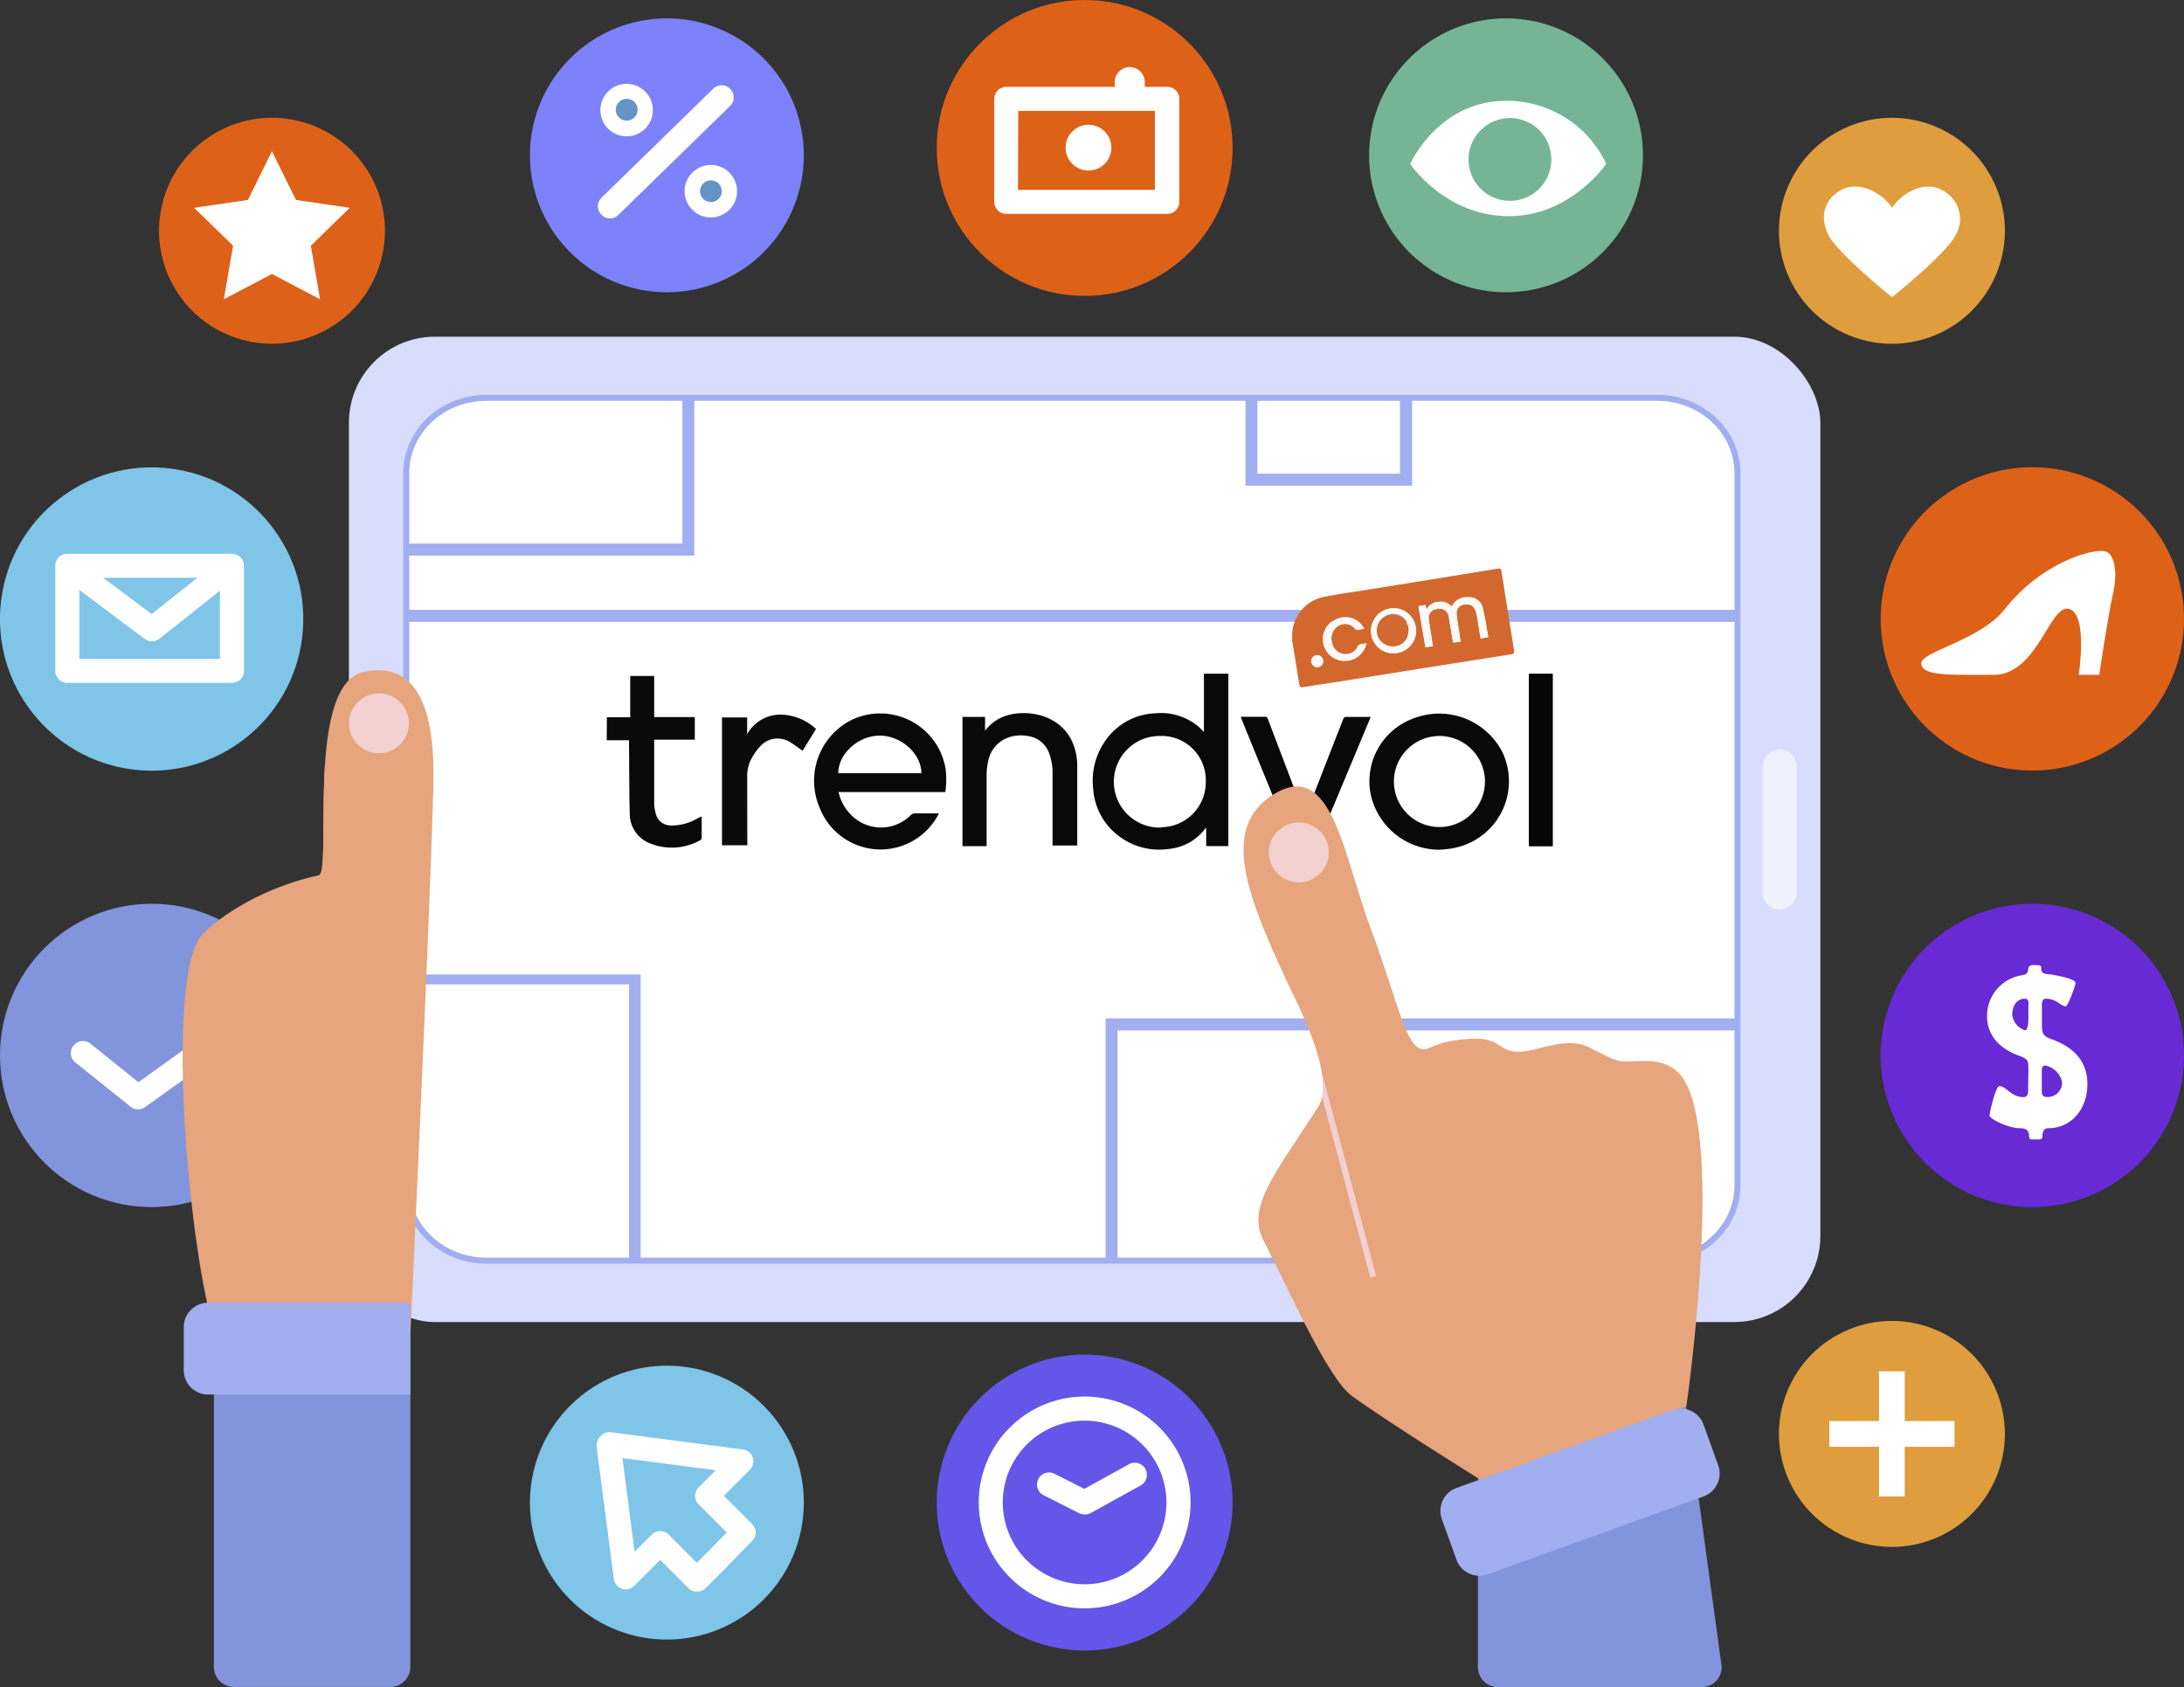 <svg xmlns="http://www.w3.org/2000/svg" xmlns:xlink="http://www.w3.org/1999/xlink" viewBox="0 0 364.63 281.66"><rect x="0" y="0" width="364.63" height="281.66" fill="#333333" stroke="none"/><defs><style>.cls-1{fill:none;stroke:#a1aeef;stroke-miterlimit:10;}.cls-2{fill:#e6a57d;}.cls-3{fill:#8294dc;}.cls-4{fill:#fff;}.cls-5{fill:#d8dcfd;}.cls-6{fill:#eef2ff;}.cls-7{clip-path:url(#clip-path);}.cls-8{fill:#de6119;}.cls-9{fill:#e09d3d;}.cls-10{fill:#de6118;}.cls-11{clip-path:url(#clip-path-2);}.cls-12{fill:#f2d1d0;}.cls-13{fill:#090909;}.cls-14{fill:#d3682f;}.cls-15{fill:#0b0b0b;}.cls-16{fill:#060606;}.cls-17{fill:#fcfaf9;}.cls-18{fill:#fcfbf9;}.cls-19{fill:#fcfaf8;}.cls-20{fill:#d36830;}.cls-21{clip-path:url(#clip-path-3);}.cls-22{fill:#a1aeef;}.cls-23{fill:#7d82fa;}.cls-24{fill:#6494c6;}.cls-25{fill:#75b595;}.cls-26{fill:#682ad5;}.cls-27{fill:#7ec5e8;}.cls-28{fill:#6356e9;}</style><clipPath id="clip-path"><path class="cls-1" d="M276.71,210.46H81.19c-7.38,0-13.36-5.63-13.36-12.58V79c0-7,6-12.58,13.36-12.58H276.71c7.38,0,13.37,5.63,13.37,12.58V197.88C290.08,204.83,284.09,210.46,276.71,210.46Z"></path></clipPath><clipPath id="clip-path-2"><path class="cls-2" d="M36.43,223.72c-4.31-9.1-9.58-61.3-2.4-68s16.77-9.1,19.16-9.58-2.39-32.09,7.66-34c5.65-1.08,12,1,11.5,19.15-.64,24-3.84,91.47-3.84,91.47Z"></path></clipPath><clipPath id="clip-path-3"><path class="cls-2" d="M211,207.2c-2.86-5.49,1.28-10.43,9.07-22.38,1.92-2.94.39-9.22-3.46-17.29-8.05-16.91-13.51-29.16-3.84-35s11.53,10.37,16.14,22.67,5.76,20,8.84,20c1.09,0,2-1.43,7.73-1.78,5-.31,4.49,2,7.72,2.15s6.4-2,10.6-1.26c1.47.25,3.67,1.89,6.1,2.7,2.16.72,7-1.08,10.24,2,8.33,7.87,1.41,55.77,1.41,55.77l-34.33,12.29s-15.37-9.55-21.49-14C221.72,230.18,215.62,216.18,211,207.2Z"></path></clipPath></defs><title>Varlık 9</title><g id="katman_2" data-name="katman 2"><g id="OBJECTS"><circle class="cls-3" cx="25.32" cy="176.2" r="25.32"></circle><path class="cls-4" d="M23.06,185.2a2,2,0,0,1-1.26-.44l-9.22-7.38a2,2,0,0,1,2.52-3.14l8,6.43L38,170a2,2,0,0,1,2.34,3.27L24.23,184.82A2,2,0,0,1,23.06,185.2Z"></path><rect class="cls-5" x="58.25" y="56.21" width="245.67" height="164.5" rx="14.37"></rect><path class="cls-4" d="M276.71,210.46H81.19c-7.38,0-13.36-5.63-13.36-12.58V79c0-7,6-12.58,13.36-12.58H276.71c7.38,0,13.37,5.63,13.37,12.58V197.88C290.08,204.83,284.09,210.46,276.71,210.46Z"></path><path class="cls-6" d="M297.13,125.1A2.86,2.86,0,0,1,300,128v21a2.86,2.86,0,0,1-2.86,2.86h0a2.87,2.87,0,0,1-2.87-2.86V128a2.87,2.87,0,0,1,2.87-2.86Z"></path><g class="cls-7"><polygon class="cls-1" points="115.42 92.26 48.56 92.26 48.56 91.25 114.42 91.25 114.42 54.89 115.42 54.89 115.42 92.26"></polygon><polygon class="cls-1" points="302.96 103.32 302.95 102.31 302.96 103.32 57.16 103.32 57.16 102.31 302.96 102.31 302.96 103.32"></polygon><polygon class="cls-1" points="186.09 217.11 185.09 217.11 185.09 170.52 302.34 170.52 302.34 171.53 186.09 171.53 186.09 217.11"></polygon><polygon class="cls-1" points="106.45 222.03 105.52 222.03 105.52 163.84 41.18 163.84 41.18 163.18 106.45 163.18 106.45 222.03"></polygon><polygon class="cls-1" points="235.25 80.58 208.44 80.58 208.44 57.96 209.44 57.96 209.44 79.58 234.24 79.58 234.24 61.03 235.25 61.03 235.25 80.58"></polygon></g><path class="cls-1" d="M276.71,210.46H81.19c-7.38,0-13.36-5.63-13.36-12.58V79c0-7,6-12.58,13.36-12.58H276.71c7.38,0,13.37,5.63,13.37,12.58V197.88C290.08,204.83,284.09,210.46,276.71,210.46Z"></path><circle class="cls-8" cx="45.4" cy="38.53" r="18.86" transform="translate(-2.55 73.82) rotate(-76.67)"></circle><polygon class="cls-4" points="45.4 25.25 49.41 33.38 58.39 34.69 51.9 41.02 53.43 49.96 45.4 45.74 37.37 49.96 38.91 41.02 32.41 34.69 41.39 33.38 45.4 25.25"></polygon><circle class="cls-9" cx="315.86" cy="38.53" r="18.86" transform="translate(9.14 123.22) rotate(-22.39)"></circle><path class="cls-4" d="M324.15,31.69c-2.83-1.52-6.53.39-8.26,3-1.73-2.63-5.63-4.54-8.45-3-3,1.61-3.7,4.72-2.09,7.71s10.52,10.28,10.54,10.19c0,.09,8.94-7.2,10.54-10.19A5.39,5.39,0,0,0,324.15,31.69Z"></path><circle class="cls-10" cx="181.09" cy="24.7" r="24.7"></circle><circle class="cls-9" cx="315.86" cy="239.39" r="18.86" transform="translate(-67.37 138.36) rotate(-22.39)"></circle><rect class="cls-4" x="313.71" y="228.94" width="4.3" height="20.89"></rect><rect class="cls-4" x="305.42" y="237.24" width="20.89" height="4.3"></rect><path class="cls-2" d="M36.43,223.72c-4.31-9.1-9.58-61.3-2.4-68s16.77-9.1,19.16-9.58-2.39-32.09,7.66-34c5.65-1.08,12,1,11.5,19.15-.64,24-3.84,91.47-3.84,91.47Z"></path><g class="cls-11"><rect class="cls-2" x="53.64" y="121.09" width="1.01" height="37.17" transform="translate(-3.89 1.57) rotate(-1.6)"></rect></g><path class="cls-12" d="M68.27,120.76a5,5,0,1,1-5-5A5,5,0,0,1,68.27,120.76Z"></path><path class="cls-3" d="M35.71,222.28h32.8v56a3.35,3.35,0,0,1-3.35,3.35H39.06a3.35,3.35,0,0,1-3.35-3.35Z"></path><path class="cls-3" d="M246.75,222.28l34.75,12.49,5.95,43.54a3.35,3.35,0,0,1-3.35,3.35h-34a3.35,3.35,0,0,1-3.35-3.35Z"></path><g id="katman_2-2" data-name="katman 2"><g id="OBJECTS-2" data-name="OBJECTS"><path class="cls-13" d="M212.68,148.47a1.37,1.37,0,0,1,.09-.4c.93-2.27,1.86-4.54,2.82-6.81a1,1,0,0,0,0-.85q-4.12-10.07-8.22-20.14c-.08-.19-.14-.38-.22-.6h4.09c.32,0,.36.18.44.38l3.68,9.67c.83,2.2,1.66,4.39,2.53,6.66.47-1.17.92-2.33,1.36-3.5q2.49-6.42,5-12.8a.52.52,0,0,1,.59-.39h4c-.08.22-.14.37-.21.53L217,148.05a1.43,1.43,0,0,1-.13.4Z"></path><path class="cls-13" d="M101.32,119.74h3.9v-6.89h4v6.87H116v3.77h-6.78v10.74a5.85,5.85,0,0,0,.23,1.44,2.57,2.57,0,0,0,2.6,2.14,8.53,8.53,0,0,0,4.38-1.17l.59-.3h.13v3.6a.45.45,0,0,1-.21.31,9.67,9.67,0,0,1-8.15.65,5.3,5.3,0,0,1-3.65-5.06c-.1-3.89-.08-7.78-.12-11.64v-.61h-3.72Z"></path><path class="cls-14" d="M215.73,106.27a6.6,6.6,0,0,1,5.63-6.68c2.33-.46,4.74-.78,7.1-1.16l12.38-2L250,94.94c.4-.07.62,0,.69.48.67,4.34,1.37,8.68,2.06,13,.1.65,0,.75-.61.85l-14.78,2.32-14.12,2.25-5.58.86c-.57.09-.67,0-.75-.5-.38-2.4-.76-4.8-1.17-7.2C215.75,106.75,215.74,106.44,215.73,106.27Zm28.1.85a8.75,8.75,0,0,0-.16-1.08c-.18-1.16-.41-2.33-.51-3.49a1.41,1.41,0,0,1,1.2-1.61h.09a1.49,1.49,0,0,1,1.86,1h0a7.9,7.9,0,0,1,.36,1.51c.19,1,.35,2.09.52,3.16l1.27-.22c-.29-1.62-.5-3.22-.88-4.76a2.33,2.33,0,0,0-2.64-1.88,2.63,2.63,0,0,0-2.55,1.57,2.49,2.49,0,0,0-2.24-.81,2.4,2.4,0,0,0-2,1.33L238,101l-1.16.18,1.16,6.87,1.23-.2c-.08-.52-.16-1-.23-1.52-.15-1-.35-2-.43-3.07a1.42,1.42,0,0,1,1.16-1.55,1.58,1.58,0,0,1,2.05.89,1.67,1.67,0,0,1,.11.44c.25,1.39.47,2.78.71,4.2Zm-11.22,1.94a3.75,3.75,0,1,0-3.71-3.81,3.76,3.76,0,0,0,3.71,3.81h0Zm-4.45-1.66c-.25,0-.5.08-.75.11a.79.79,0,0,0-.79.53,2.15,2.15,0,0,1-.67.79,2.34,2.34,0,0,1-3.24-.62,2.39,2.39,0,0,1-.37-1,2.43,2.43,0,0,1,1.07-2.74,2.15,2.15,0,0,1,2.84.52.45.45,0,0,0,.31.14,7.67,7.67,0,0,0,1.17-.17,3.49,3.49,0,0,0-4.08-1.82,3.66,3.66,0,1,0,4.46,4.23Zm-8.24,4a1,1,0,0,0,1-1v0a1,1,0,0,0-.95-1h0a1,1,0,0,0,0,2Z"></path><path class="cls-13" d="M201,122.21v-9.74h4.08v28.78h-3.7v-3.11l-.34.42a8.63,8.63,0,0,1-6,3.18,11.14,11.14,0,0,1-8.76-2.58,10.66,10.66,0,0,1-3.76-7.36,11.66,11.66,0,0,1,2.15-8.32,10.65,10.65,0,0,1,8.25-4.4,9.77,9.77,0,0,1,7.3,2.33Zm-7.18,15.89a7.5,7.5,0,0,0,7.49-7.48,7.39,7.39,0,0,0-7-7.75c-.14,0-.28,0-.42,0a7.65,7.65,0,1,0,0,15.29Z"></path><path class="cls-13" d="M157.83,132.23H140a7.7,7.7,0,0,0,1.9,3.61,7,7,0,0,0,10,.4c.08-.08.16-.15.23-.23a1,1,0,0,1,.56-.22h4.07c-.15.26-.22.41-.3.56a10.9,10.9,0,0,1-19.59-1.44,11.37,11.37,0,0,1,5-14.56,11.06,11.06,0,0,1,16,8A14.78,14.78,0,0,1,157.83,132.23Zm-4-3.14c0-3.28-3.42-6.31-7-6.28s-6.89,3.07-6.87,6.28Z"></path><path class="cls-13" d="M240.28,141.86a11.75,11.75,0,0,1-11.45-9.31,11.19,11.19,0,0,1,7.4-12.7,11.85,11.85,0,0,1,14.65,5.82,11.35,11.35,0,0,1-5.56,15.07c-.28.13-.58.25-.87.36a13.74,13.74,0,0,1-2.07.55Q241.33,141.8,240.28,141.86Zm-7.56-11.42a7.6,7.6,0,1,0,7.62-7.57h0A7.61,7.61,0,0,0,232.72,130.44Z"></path><path class="cls-13" d="M164.69,141.26h-4V119.69h3.77V122a7.19,7.19,0,0,1,2.59-2.15c3.34-1.59,9.31-1,11.73,3.5a9.68,9.68,0,0,1,1.07,4.55v13.26h-4.12V129.06a9.29,9.29,0,0,0-.56-3.27,4.37,4.37,0,0,0-3.63-2.92,6.37,6.37,0,0,0-2.88.15,5.18,5.18,0,0,0-3.69,4.15,9.52,9.52,0,0,0-.25,2.12v12Z"></path><path class="cls-15" d="M124.77,141.12h-4.23V119.77h4.2v2.8a6.35,6.35,0,0,1,5.5-3.27,8.91,8.91,0,0,1,6,2.4L134,125.33c-.71-.47-1.36-1-2.08-1.42a3.88,3.88,0,0,0-4.9.58,9.12,9.12,0,0,0-1.55,2.15,6.26,6.26,0,0,0-.72,3.21Z"></path><path class="cls-16" d="M259.25,141.29h-4V112.47h4Z"></path><path class="cls-17" d="M243.83,107.12l-1.23.19c-.24-1.42-.46-2.82-.71-4.2a1.59,1.59,0,0,0-1.66-1.51,1.63,1.63,0,0,0-.53.12,1.43,1.43,0,0,0-1.16,1.56c.08,1,.27,2,.43,3.06.07.5.15,1,.23,1.53l-1.23.19-1.17-6.86L238,101l.16.78a2.39,2.39,0,0,1,2-1.32,2.44,2.44,0,0,1,2.23.81,2.64,2.64,0,0,1,2.55-1.57,2.33,2.33,0,0,1,2.64,1.87c.39,1.55.6,3.14.89,4.76l-1.27.22c-.18-1.07-.34-2.1-.53-3.15a8.41,8.41,0,0,0-.32-1.49,1.49,1.49,0,0,0-1.86-1h0a1.42,1.42,0,0,0-1.28,1.55.22.22,0,0,0,0,.08c.1,1.16.34,2.33.51,3.49C243.71,106.39,243.77,106.73,243.83,107.12Z"></path><path class="cls-18" d="M232.61,109.06a3.68,3.68,0,0,1-3.71-3.65,3.77,3.77,0,1,1,3.71,3.65Zm0-1.16a2.52,2.52,0,0,0,2.53-2.48h0a2.52,2.52,0,1,0-5-.34,1.93,1.93,0,0,0,0,.34,2.51,2.51,0,0,0,2.53,2.5h0Z"></path><path class="cls-17" d="M228.16,107.4a3.6,3.6,0,1,1-4.46-4.23,3.48,3.48,0,0,1,4.07,1.82,11.17,11.17,0,0,0-1.16.17.47.47,0,0,1-.32-.14,2.15,2.15,0,0,0-2.84-.52,2.46,2.46,0,0,0-1.07,2.74,2.34,2.34,0,0,0,3.58,1.59,2.06,2.06,0,0,0,.67-.79.8.8,0,0,1,.79-.53C227.67,107.48,227.91,107.45,228.16,107.4Z"></path><path class="cls-19" d="M219.91,111.37a1,1,0,0,1,0-2h0a1,1,0,0,1,1,.94,0,0,0,0,1,0,0,1,1,0,0,1-1,1Z"></path><path class="cls-20" d="M232.66,107.91a2.67,2.67,0,1,1,2.48-3.18,2.58,2.58,0,0,1,0,.68A2.5,2.5,0,0,1,232.66,107.91Z"></path></g></g><path class="cls-2" d="M211,207.2c-2.86-5.49,1.28-10.43,9.07-22.38,1.92-2.94.39-9.22-3.46-17.29-8.05-16.91-13.51-29.16-3.84-35s11.53,10.37,16.14,22.67,5.76,20,8.84,20c1.09,0,2-1.43,7.73-1.78,5-.31,4.49,2,7.72,2.15s6.4-2,10.6-1.26c1.47.25,3.67,1.89,6.1,2.7,2.16.72,7-1.08,10.24,2,8.33,7.87,1.41,55.77,1.41,55.77l-34.33,12.29s-15.37-9.55-21.49-14C221.72,230.18,215.62,216.18,211,207.2Z"></path><g class="cls-21"><rect class="cls-12" x="223.98" y="176.64" width="1.01" height="37.17" transform="translate(-42.72 64.43) rotate(-14.93)"></rect></g><path class="cls-12" d="M221.84,142.31a5,5,0,1,1-5-5A5,5,0,0,1,221.84,142.31Z"></path><path class="cls-22" d="M34.75,217.49H68.51v15.33H34.75a4.07,4.07,0,0,1-4.07-4.07v-7.19A4.07,4.07,0,0,1,34.75,217.49Z"></path><path class="cls-22" d="M284.43,237.86l2.43,6.76a4.07,4.07,0,0,1-2.45,5.21l-36.05,13a4.07,4.07,0,0,1-5.2-2.45l-2.44-6.77a4.06,4.06,0,0,1,2.46-5.2l36-13A4.07,4.07,0,0,1,284.43,237.86Z"></path><path class="cls-4" d="M194.84,35.7H168a2,2,0,0,1-2-2V16.5a2,2,0,0,1,2-2h26.89a2,2,0,0,1,2,2V33.69A2,2,0,0,1,194.84,35.7Zm-24.88-4h22.86V18.51H170Z"></path><path class="cls-4" d="M185.55,24.65a3.82,3.82,0,1,1-3.82-3.82A3.82,3.82,0,0,1,185.55,24.65Z"></path><path class="cls-4" d="M188.64,18a2.51,2.51,0,0,1-2.52-2.51V13.41a2.52,2.52,0,0,1,5,0v2.06A2.51,2.51,0,0,1,188.64,18Z"></path><path class="cls-23" d="M134.2,25.93A22.86,22.86,0,1,1,111.34,3.07,22.86,22.86,0,0,1,134.2,25.93Z"></path><path class="cls-4" d="M101.86,36.47a2,2,0,0,1-1.44-.61,2,2,0,0,1,0-2.85l18.66-18.2a2,2,0,1,1,2.81,2.88l-18.66,18.2A2,2,0,0,1,101.86,36.47Z"></path><path class="cls-4" d="M109,18.32A4.38,4.38,0,1,1,104.63,14,4.38,4.38,0,0,1,109,18.32Z"></path><path class="cls-4" d="M123.06,31.92a4.38,4.38,0,1,1-4.37-4.38A4.38,4.38,0,0,1,123.06,31.92Z"></path><circle class="cls-24" cx="118.69" cy="31.92" r="1.82"></circle><path class="cls-24" d="M106.45,18.32a1.82,1.82,0,1,1-1.82-1.82A1.82,1.82,0,0,1,106.45,18.32Z"></path><path class="cls-25" d="M274.3,25.93A22.86,22.86,0,1,1,251.44,3.07,22.86,22.86,0,0,1,274.3,25.93Z"></path><path class="cls-4" d="M268.17,27.36s-6.31,9.3-17.27,8.7c-10.06-.55-15.46-8.7-15.46-8.7S240,17.15,250.9,16.85A18.29,18.29,0,0,1,268.17,27.36Z"></path><path class="cls-25" d="M259,26.62a6.91,6.91,0,1,1-6.91-6.91A6.9,6.9,0,0,1,259,26.62Z"></path><path class="cls-26" d="M364.63,176.2a25.32,25.32,0,1,1-25.31-25.32A25.31,25.31,0,0,1,364.63,176.2Z"></path><path class="cls-4" d="M338.65,178.76c0-1.59.07-1.93-1.52-2.49-3.08-1.12-5.38-3.23-5.38-6.62a6.86,6.86,0,0,1,5.88-6.84c.59-.13.93-.25,1-1.06s1.06-.62,1.62-.62.56.28.56.75c0,.83,1.09.71,2,.87.5.09,3.73.65,3.73,1.36,0,.25-1.24,3.89-1.68,3.89-.75,0-1.52-1.27-3.29-1.27-.78,0-.66,1.05-.66,1.55V171c0,1.47.1,1.93,1.59,2.49,3.64,1.28,6,3.64,6,7.46,0,4.42-2.86,7.4-6.5,7.4-.68,0-1,.5-1,1.25s-.5.62-1.15.62-1.06.15-1.09-.53c0-1-.53-1.34-1.59-1.34-1.74,0-5-1.52-5-2.11s1.05-4.91,1.61-4.91c1.19,0,2,1.83,4,1.83.93,0,.83-.87.83-1.49Zm0-10.51c0-.9.16-1.52-.62-1.52-1.4,0-2.08,1.36-2.08,2.64A3.06,3.06,0,0,0,338.1,172c.46,0,.55-1.15.55-2Zm2.24,13.68c0,.71,0,1.21.9,1.21a2.41,2.41,0,0,0,2.49-2.45,3.59,3.59,0,0,0-2.77-2.8c-.68,0-.62.59-.62,1.21Z"></path><path class="cls-10" d="M364.63,103.35A25.32,25.32,0,1,1,339.32,78,25.31,25.31,0,0,1,364.63,103.35Z"></path><path class="cls-4" d="M351.62,92.09c1.23.41,2.06,3,1.15,7.08s-2.29,13.49-2.29,13.49h-3.43s1.6-10.06-1.6-11-5.25,11-12.57,11-11.88.23-12.11-1.83,9.83-3.88,13.94-9.14C340.79,93.92,349.57,91.4,351.62,92.09Z"></path><circle class="cls-27" cx="25.32" cy="103.35" r="25.32" transform="translate(-80.35 115.88) rotate(-83)"></circle><path class="cls-4" d="M38.73,114H11.23a2,2,0,0,1-2-2V94.45a2,2,0,0,1,2-2h27.5a2,2,0,0,1,2,2V112A2,2,0,0,1,38.73,114Zm-25.49-4H36.71V96.46H13.24Z"></path><path class="cls-4" d="M25.37,107.07a2,2,0,0,1-1.21-.4L10,96.06l2.42-3.22,12.89,9.68,12.15-9.64L40,96,26.62,106.64A2,2,0,0,1,25.37,107.07Z"></path><circle class="cls-28" cx="181.09" cy="250.83" r="24.7" transform="translate(-110.45 354.36) rotate(-73.72)"></circle><path class="cls-4" d="M181.09,268.51a17.68,17.68,0,1,1,17.68-17.68A17.7,17.7,0,0,1,181.09,268.51Zm0-31.34a13.66,13.66,0,1,0,13.65,13.66A13.68,13.68,0,0,0,181.09,237.17Z"></path><path class="cls-4" d="M181.09,252.84a2.09,2.09,0,0,1-.91-.21l-5.94-3a2,2,0,1,1,1.81-3.59l5,2.52,7.41-4.1a2,2,0,1,1,2,3.52l-8.34,4.61A2,2,0,0,1,181.09,252.84Z"></path><path class="cls-27" d="M134.2,250.83A22.86,22.86,0,1,1,111.34,228,22.86,22.86,0,0,1,134.2,250.83Z"></path><path class="cls-4" d="M116.34,265.71a2,2,0,0,1-1.42-.59l-4.7-4.7-4.32,4.32a2,2,0,0,1-3.42-1.16l-2.87-22a2,2,0,1,1,4-.52l2.34,18,2.85-2.85a2,2,0,0,1,2.85,0l4.7,4.7,2.21-2.22a2,2,0,0,1,2.85,2.85l-3.64,3.63A2,2,0,0,1,116.34,265.71Z"></path><path class="cls-4" d="M120.55,261.5a2,2,0,0,1-1.42-.59,2,2,0,0,1,0-2.84l2.21-2.22-4.7-4.7a2,2,0,0,1,0-2.84l2.86-2.86-18-2.34a2,2,0,0,1,.52-4l22,2.87a2,2,0,0,1,1.16,3.42l-4.32,4.32,4.7,4.7a2,2,0,0,1,0,2.85L122,260.91A2,2,0,0,1,120.55,261.5Z"></path></g></g></svg>